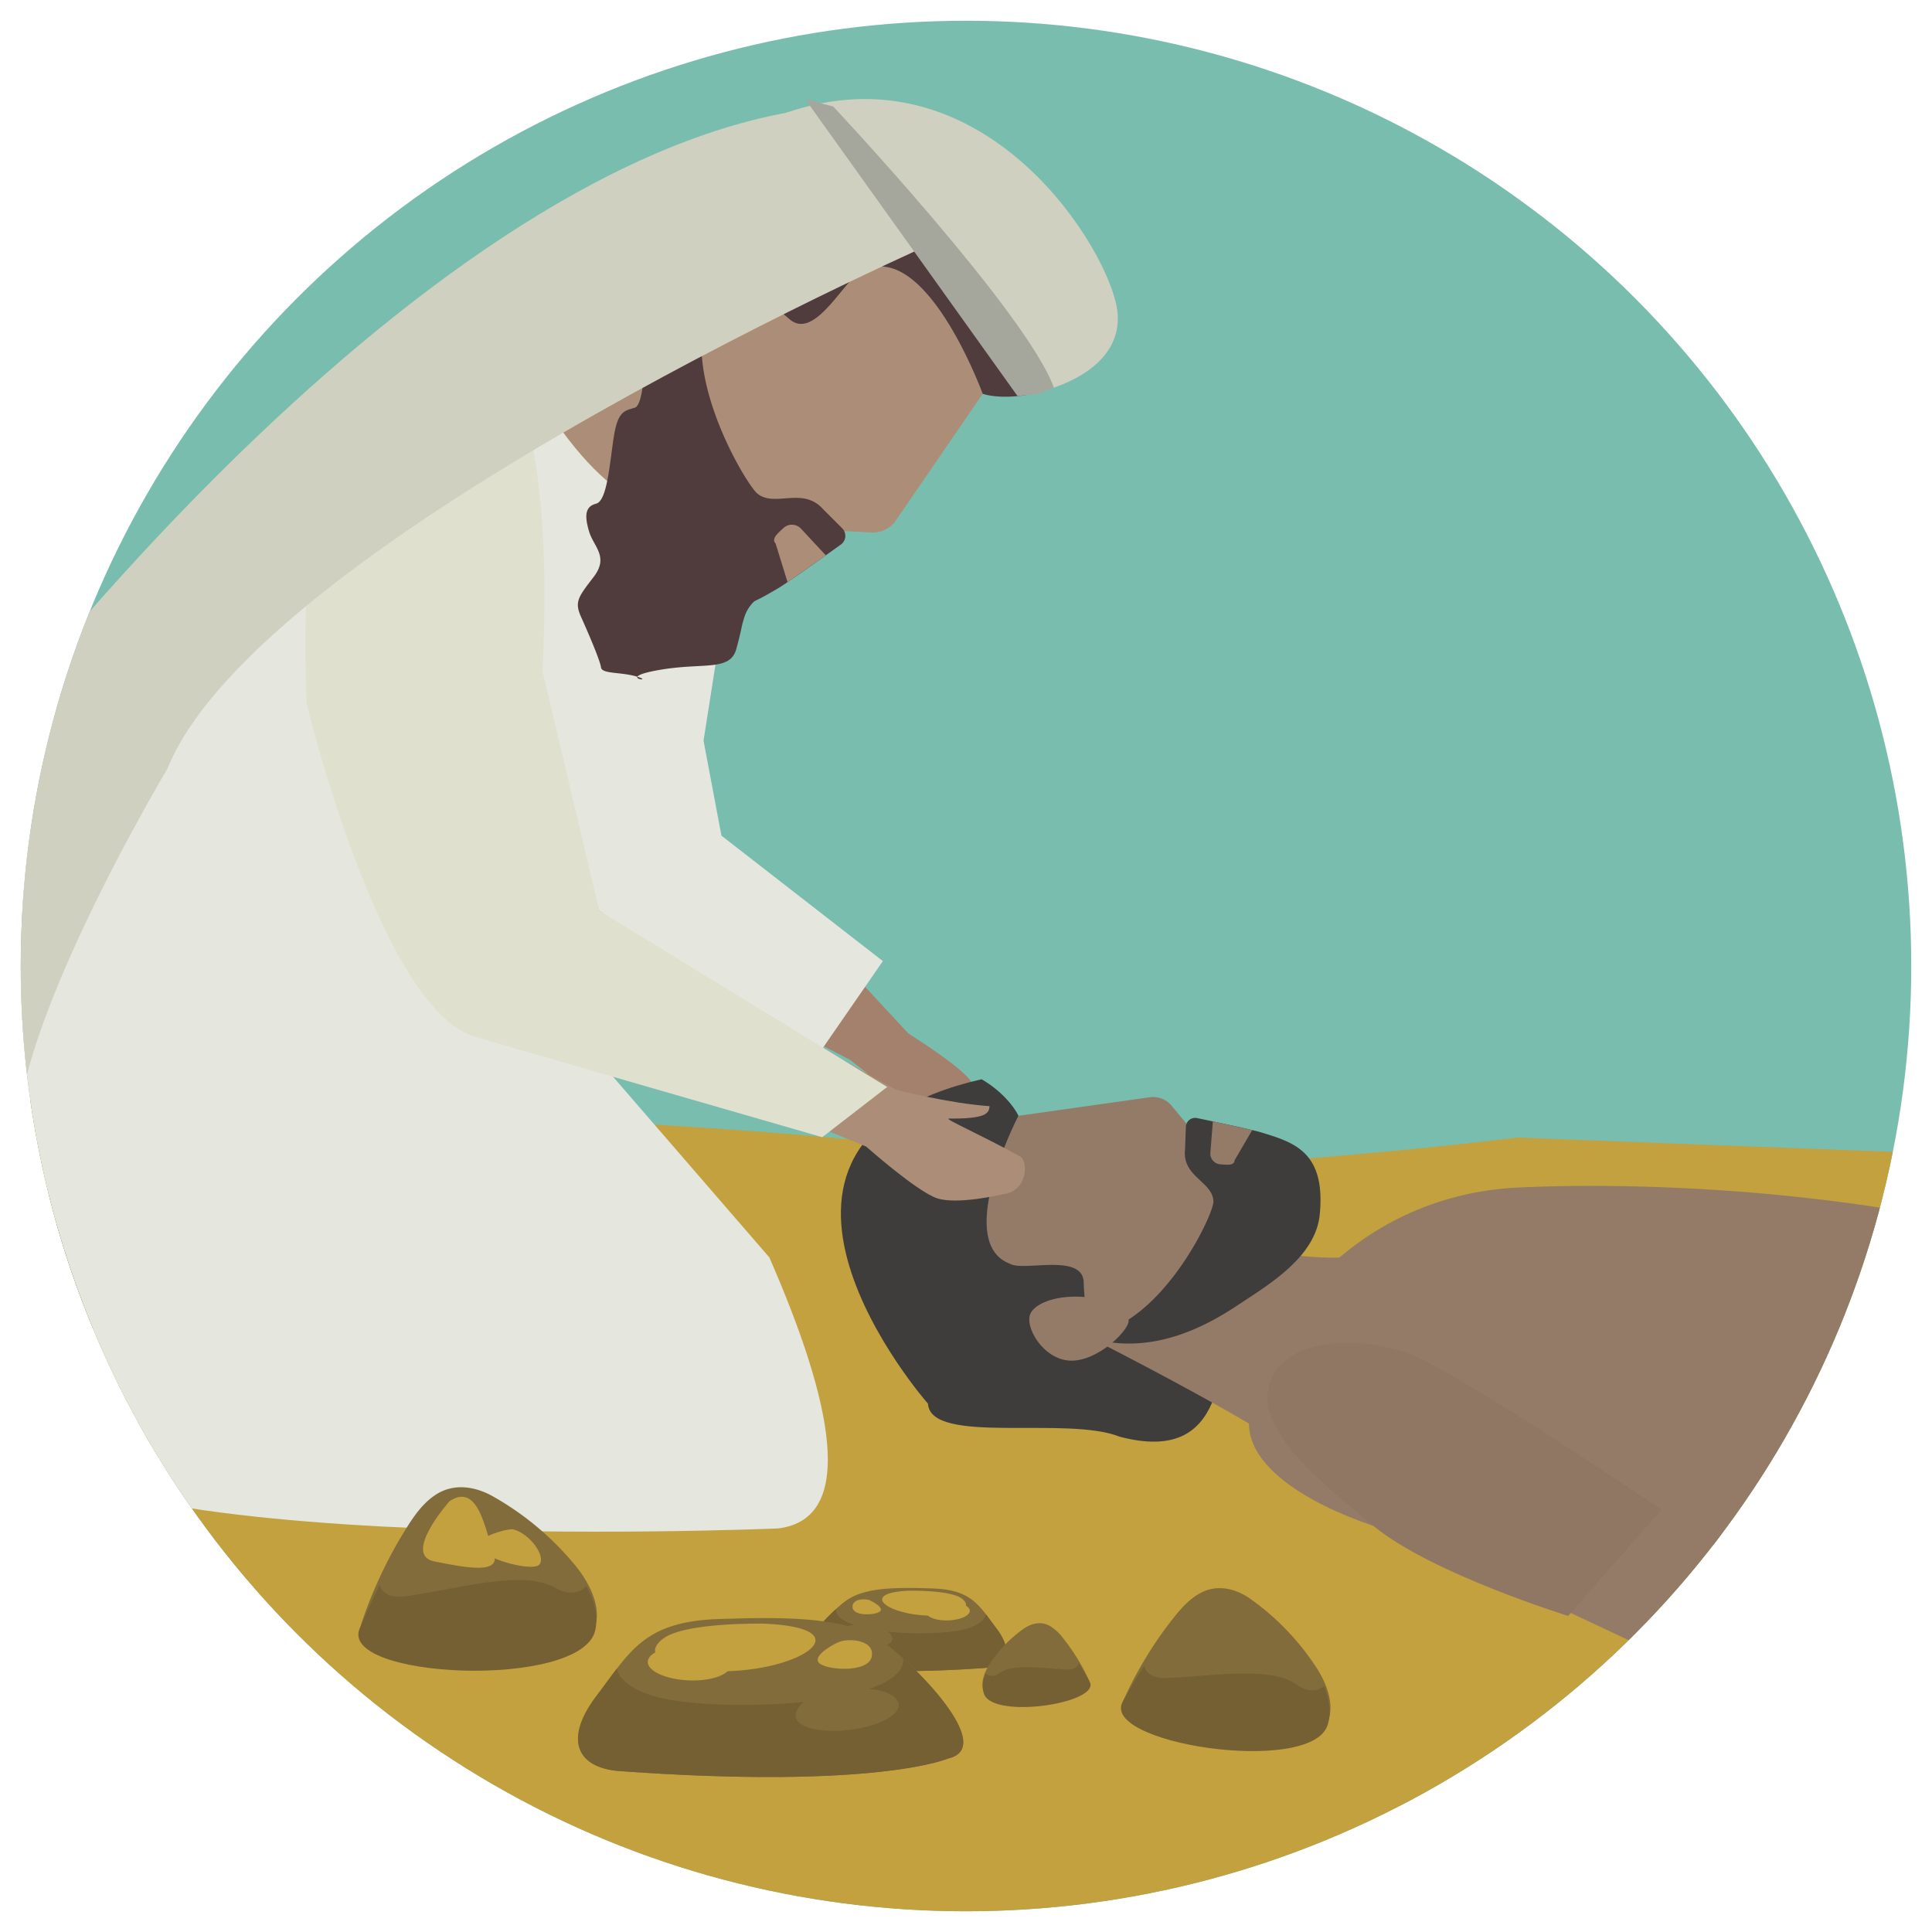 <svg id="Layer_1" data-name="Layer 1" xmlns="http://www.w3.org/2000/svg" xmlns:xlink="http://www.w3.org/1999/xlink" viewBox="0 0 600 600"><defs><style>.cls-1{fill:#79bdaf;}.cls-2{fill:none;}.cls-3{clip-path:url(#clip-path);}.cls-4{clip-path:url(#clip-path-2);}.cls-5{fill:#a3816c;}.cls-6{fill:#c2a13e;}.cls-7{fill:#826c3b;}.cls-8{fill:#746033;}.cls-9{fill:#d0d0c1;}.cls-10{fill:#ac8e78;}.cls-11{fill:#6c5354;}.cls-12{fill:#e5e6dd;}.cls-13{fill:#3e3d3c;}.cls-14{fill:#947b68;}.cls-15{fill:#8f7764;}.cls-16{fill:#503c3d;}.cls-17{fill:#d1aa8f;}.cls-18{fill:#e0e0cf;}.cls-19{fill:#a6a79c;}</style><clipPath id="clip-path"><circle class="cls-1" cx="300" cy="300" r="293.56"/></clipPath><clipPath id="clip-path-2"><circle class="cls-2" cx="300" cy="300" r="293.56"/></clipPath></defs><title>EEI-LessonOverview-POTB</title><circle class="cls-1" cx="300" cy="300" r="293.56"/><g class="cls-3"><path class="cls-1" d="M446.27,301.2c4.13,4.1,14.6,14.21,20.26,18.52a55.56,55.56,0,0,1,8.86,35.21S472,378.72,455,382.61a25.83,25.83,0,0,1-7.14-2.28l-31,51.47L434.6,469V590.78H507V457.39l24.76-64.83s0-8.74-5.82-12c0,0,.72-17.84-9.84-21.12,0,0,0-14.93-12.75-17.12l-3.25-29-53.78-42.75"/></g><g class="cls-4"><path class="cls-5" d="M265.83,303.44,282.15,321s15.86,9.86,19.3,14.68,4.11,17.71,4.11,17.71c1.28,7.19-7.2,9.6-8.77,7.53-9.1-8.95-16-17.32-15.55-15.77,2.94,9.64,1.86,11-.1,11.74-3.93-10.57-11.71-23.48-11.71-23.48l-13.08-10.3"/><path class="cls-6" d="M-2.85,341s260.7,6.45,299.25,17.87,174.84-5.59,174.84-5.59L648.09,360s-16.67,122.5-24.45,126.73-33.35,93.38-33.35,93.38-98.72-10.59-53.36,71.15c143.92,259.34-420.36-86.85-420.36-86.85s32.28,126.32-39.49-22.46S44.24,494,44.24,494L19.58,439.75,6.24,394.88-.38,375.79Z"/><path class="cls-7" d="M252.33,515.93S264,521,306,518c6.53-.61,8.88-5,3.49-12.19s-7.66-12.1-19.85-12.51-21.55-.26-27.17,4-17.81,16.9-10.17,18.65Z"/><path class="cls-8" d="M259.65,499.68c-.15,2.15,2.12,3.79,5.67,5-4.09.09-7.49,2.8-2.31,5.19,5.61,2.59,16,2,13.87-1.87a3.94,3.94,0,0,0-1.1-1.27c9.54,1,20.62.47,25.19-1.17,3.61-1.3,4.95-2.83,5.21-4.24,1.05,1.36,2.1,2.85,3.34,4.46,5.39,7.16,3,11.58-3.49,12.19-42.08,3.07-53.7-2-53.7-2-6.51-1.49,1.37-10.86,7.32-16.25Z"/><path class="cls-6" d="M282.27,494s12.83-.27,16.41,2.43-.48,5-7.31,5.29c-14.62.68-25.78-7-9.1-7.72Z"/><path class="cls-6" d="M270.34,497.09s3.82,1.79,3.16,3.12-8.3,2-8.72-.94,4.47-2.91,5.56-2.18Z"/><path class="cls-6" d="M287.67,500.83c.24,1.54,3.43,2.59,7.16,2.39s6.56-1.62,6.35-3.14-3.43-2.59-7.15-2.38-6.58,1.62-6.36,3.13Z"/><path class="cls-9" d="M102.73,467.33S-6.77,490.77-32.66,373L43,374.15l42.9,3.32,8,41.5-38,29.7"/><path class="cls-10" d="M44,375l-46-6.89c-8-4.65-17.32-12.1-26.51-10.73h0l-8.68,106.74,3.2-.26A16.88,16.88,0,0,0-18.64,449l2.53-25.37h0c1.55-6.71,3.77-18.77,10.1-21.47l53,5.54Z"/><path class="cls-10" d="M63.58,377.47,5.3,381.13c-8.72-3.21-19.13-9-27.95-6h0l9.71,106.65,3.11-.81A16.88,16.88,0,0,0,2.79,463.59L.94,438.17h0c.38-6.87.5-19.14,6.28-22.89l77.66-9.77Z"/><polygon class="cls-11" points="1.61 449.95 -18.6 441.98 -20.77 425.83 0.54 435.23 1.61 449.95"/><path class="cls-12" d="M149.17,231.11C142.59,221,138.55,215,138.55,215L49.18,199.14S9.42,291.13,5,308.08C-10.78,368.93.94,438.17.94,438.17c-7.38,47.05,240.71,36.5,240.71,36.5,24.63-3,16.83-39.48-2.73-84.18l-73.66-85.14Z"/><path class="cls-13" d="M304.83,335.17c5.87,3.36,10.08,8.32,11.45,11.35C350.46,355.49,388,386,383,405c-4.65,17.72-1.11,50.15-35.29,41.18-16.4-6.59-58.75,2.72-59.52-10.26C288.2,436,217.42,355.25,304.83,335.17Z"/><path class="cls-14" d="M388.49,387.12l-16.74-4.52L341.59,417s61.82,31.47,64.28,38c3.13,8.28-5.84,3.68,2.92,4.92C425.08,462.17,436.33,389,423,390.2A99,99,0,0,1,388.49,387.12Z"/><path class="cls-14" d="M316.28,346.52s-20.45,39.44-2.5,46c4.18,2.4,22.54-3.49,22.78,5.76a57.56,57.56,0,0,0,2.63,16s34.06,6.74,47.68-43.16l-23.05-27.76a7.44,7.44,0,0,0-6.74-2.6Z"/><path class="cls-13" d="M391.76,351.7c-2.66-.82-14.23-3.27-20-4.47a2.88,2.88,0,0,0-3.47,2.64l-.28,7.31c-.83,8.25,8.58,9.81,8.83,15.87.17,4.15-16.2,38.26-37.69,41.2-6.64.9,4.25,2.4,4.25,2.4,14.71,2.48,28.42-3,40.51-11,10.1-6.68,24.69-15.24,25.95-28.51C411.76,357.71,401.8,354.77,391.76,351.7Z"/><path class="cls-14" d="M332.33,422.56c8.42.35,18.05-9.16,18.18-12.3s-6.52-7.2-14.94-7.55-14,2.28-15.47,5.05C317.94,411.85,323.92,422.21,332.33,422.56Z"/><path class="cls-14" d="M376.66,348.26l-.77,9.77a3.32,3.32,0,0,0,3.07,3.55c1.82.13,4.33.57,4.46-1.25l5.47-9.37C386.73,350.48,378.77,348.71,376.66,348.26Z"/><path class="cls-14" d="M387.89,442.13c.1-27.7,31.28-70.88,83.61-73.34,40.34-1.89,127.79.21,204.94,30.13C704,410.58,701.94,438.61,701,451s-26,35.92-47,35.24-121.39-10-160.13-4.37S387.8,468,387.89,442.13Z"/><path class="cls-14" d="M453.53,484.82l94.36,44.33a28.35,28.35,0,0,0,9.38,4l88.19,19.56,6.78-24.53-83.37-32.89L482,448Z"/><path class="cls-15" d="M393.7,432.5c-1.42,12.85,15.11,26.81,33,41.51S487,501.84,487,501.84l29-33s-66.77-45.36-80.58-49.28C415.49,413.87,395.35,417.66,393.7,432.5Z"/><path class="cls-10" d="M225.74,338.46,269,356.08S284.68,370,291,372.13s20.36-1.23,20.36-1.23c8.12-.93,8-10.81,5.28-11.84-12.52-6.92-23.74-11.69-21.92-11.68,11.31.09,12.46-1.53,12.59-3.85-12.62-.86-29-5.09-29-5.09l-22.64-12.65"/><polyline class="cls-5" points="264 329.15 188.79 290.19 149.16 207.95 202.53 202.7 219.97 262.43 277.25 315.74"/><polygon class="cls-12" points="155.29 212.08 152.42 115.11 226.43 179.44 218.49 230.02 224.05 259.52 274.18 298.48 251.72 330.98 171.77 285.97 172.03 237.03 155.29 212.08"/><path class="cls-16" d="M323.83,121.42c-7.45,2.37-15,2.08-18.64.88-34.4,22.15-89.84,30.27-102.15,11.16C191.56,115.62,215,58.87,249.38,36.72c18.46-8.84,32.47-3.54,44.16,6C293.54,42.68,357.59,105.85,323.83,121.42Z"/><path class="cls-10" d="M214,152.15l17-10.75-5.73-52.63s-53.56,23-61,20C154.72,105,144,106,136.06,112.54c-14.7,12.1,38.9,78.94,48.34,66.65A114.67,114.67,0,0,1,214,152.15Z"/><path class="cls-10" d="M305.19,122.3S287.54,74,267.89,84.16c-5.32,1.7-14.66,22-22.73,14.94a67.08,67.08,0,0,0-15.69-10.25s-32.41,23.79-.48,74.46l41.72,2.05a8.57,8.57,0,0,0,7.49-3.71Z"/><path class="cls-10" d="M227.74,76.49c-6.88,6.91-6.3,22.57-3.72,25.14s11.24.07,18.12-6.84,9-13.72,7.8-17.15C248.14,72.59,234.62,69.59,227.74,76.49Z"/><path class="cls-12" d="M41.05,219.52c-9.09,9.72-25.52,28.6-38.38,50.67l10.62,30.14,75.36,37.53L172,237c18.3-18,31.27-41,36.11-66.19,1.1-5.73,1.61-10.57,1-13.31-7.07,2.18-27.52-3.82-51.74-52.62-.61,0-6.52-1.36-14.52-3.37Z"/><path class="cls-17" d="M250.76,348.38l-82.87-34.33a21.52,21.52,0,0,1-9.51-7.7l-51.19-90.58L162.41,201l23.69,81.81L260.51,333"/><path class="cls-16" d="M241.71,182.66c2.77-1.63,13.92-9.59,19.43-13.54a3.34,3.34,0,0,0,.47-5l-6-6c-6.4-7.17-15.09-.36-20.46-4.89-3.68-3.1-27-41.89-12.74-62.53,4.42-6.38-5.38,1.75-5.38,1.75-13.62,10.61-12.59,24.73-15.24,41.29-2.21,13.85-6.31,33,4,44.47C220.93,195,231.22,188.82,241.71,182.66Z"/><path class="cls-10" d="M256.46,172.46l-7.74-8.31a3.84,3.84,0,0,0-5.42-.15c-1.54,1.46-3.89,3.25-2.43,4.79l3.71,12C246.68,179.32,254.43,173.92,256.46,172.46Z"/><path class="cls-16" d="M237.48,179l-1.66,6.5a11.54,11.54,0,0,0-4.53,5.8c-1.25,3.83-.67,3.09-2.61,10.21s-10.25,4.14-24,6.56-1.45,3.86-6.45,2.19-11.29-.82-11.58-3-4-10.79-6.15-15.57-1-6.18,3.85-12.5,0-9.35-1.42-14.18-1.25-7.71,2.2-8.59,4.19-12.4,5.5-20.83,3.75-8,6.55-9,2.66-13.72,4.23-16.5,11-19,11-19l6.25-2.69,1.52,2.92-5.73,37.16Z"/><path class="cls-9" d="M244.21,35s72.91,51.7,79.62,86.41c0,0,27.38-6.13,22.79-27S303.77,14.56,244.21,35Z"/><path class="cls-18" d="M146.86,321.76c3.06,1,108.49,31.4,108.49,31.4l20.17-15.59L186.1,282.84l-17.66-74.59s5.44-80.71-15.17-95.61-63.11-11.27-58,106C95.26,218.66,117.72,311.83,146.86,321.76Z"/><path class="cls-9" d="M295.65,72.82S81.26,166.5,52,238.7c-.12.29-57.3,95.59-44.76,124.71,13.14,30.52-71.64-46.79-39.15-96.75S139,42.7,258.76,33.07Z"/><path class="cls-19" d="M258.76,33.07s60,63.93,68.55,87.32l-4.38,1.83L316,123l-65.9-92.15Z"/><path class="cls-7" d="M112.38,503.76c0-.13.09-.25.13-.37a138.63,138.63,0,0,1,13.71-28.84c2.4-3.82,5.06-7.61,8.78-10.14,5.81-4,12.76-2.84,18.52.55a90.6,90.6,0,0,1,25.77,22c4.58,5.88,8.3,14.1,4.51,20.51-5.28,8.94-19.66,9.53-28.78,10.09a101,101,0,0,1-37.49-4.78c-2.23-.73-4.68-1.77-5.52-4C111.4,507.19,111.84,505.41,112.38,503.76Z"/><path class="cls-8" d="M182.11,492.64c-2.35,2.23-5.79,2.7-9.63.5-9.9-5.65-28.45-.12-46.1,2.55-5.1.76-7.57-.81-8.5-3.45-3.55,7.21-5.88,12.86-5.88,12.86-8.93,16.28,68.92,19.88,72.88,1.13C185.82,501.74,184.63,497.12,182.11,492.64Z"/><path class="cls-6" d="M139.59,466.22s-14.79,16.67-4.69,18.7,20.93,4.08,18.38-2.63S148.68,460.15,139.59,466.22Z"/><path class="cls-6" d="M159.3,474.92c-3.27-.05-10.24,2.72-10.81,4.14-1.69,4.28,16.63,9.31,18.95,6.89S164.69,476.31,159.3,474.92Z"/><path class="cls-7" d="M294.5,546.11s-22.2,9.75-102.57,3.87c-12.49-1.15-17-9.6-6.67-23.28s14.63-23.12,37.92-23.9,41.17-.5,51.9,7.68,34,32.29,19.42,35.63Z"/><path class="cls-8" d="M280.51,515.06c.29,4.11-4.05,7.25-10.83,9.54,7.82.18,14.31,5.34,4.42,9.92-10.71,5-30.53,3.76-26.49-3.58a7.62,7.62,0,0,1,2.1-2.43c-18.23,1.9-39.38.91-48.13-2.23-6.89-2.48-9.45-5.41-10-8.1-2,2.6-4,5.44-6.37,8.52-10.3,13.68-5.82,22.13,6.67,23.28,80.37,5.88,102.57-3.87,102.57-3.87,12.45-2.85-2.61-20.74-14-31.05Z"/><path class="cls-6" d="M237.31,504.24s-24.51-.52-31.35,4.64.93,9.51,14,10.1c27.92,1.3,49.25-13.39,17.38-14.74Z"/><path class="cls-6" d="M260.1,510.11s-7.3,3.43-6,6,15.85,3.77,16.66-1.8-8.54-5.55-10.62-4.17Z"/><path class="cls-6" d="M227,517.27c-.45,2.93-6.55,5-13.67,4.56s-12.54-3.09-12.14-6,6.57-5,13.67-4.55,12.56,3.09,12.14,6Z"/><path class="cls-7" d="M338,521.4s-.05-.1-.08-.16A62.3,62.3,0,0,0,330.34,509a14.89,14.89,0,0,0-4.43-4.13c-2.8-1.49-5.87-.65-8.29,1.15a41.16,41.16,0,0,0-10.5,11.12c-1.77,2.87-3,6.74-1,9.43,2.81,3.76,9.29,3.32,13.41,3.13a45.64,45.64,0,0,0,16.61-4c1-.43,2-1,2.28-2A3.45,3.45,0,0,0,338,521.4Z"/><path class="cls-8" d="M306.13,519.8c1.17.89,2.73.93,4.35-.24,4.17-3,12.77-1.44,20.82-1.1,2.33.09,3.36-.73,3.65-2,1.95,3.06,3.27,5.49,3.27,5.49,4.8,6.87-30,12.27-32.67,4A8.84,8.84,0,0,1,306.13,519.8Z"/><path class="cls-7" d="M349.47,526.8a2.92,2.92,0,0,1,.14-.31,121.34,121.34,0,0,1,14.64-23.79c2.44-3.1,5.12-6.14,8.6-8,5.41-2.88,11.35-1.26,16,2.23a79,79,0,0,1,20.35,21.54c3.43,5.55,5.89,13,2,18.27-5.43,7.27-18,6.43-26,6.06a88.35,88.35,0,0,1-32.16-7.69c-1.87-.84-3.9-2-4.42-4A6.58,6.58,0,0,1,349.47,526.8Z"/><path class="cls-8" d="M411.16,523.69c-2.26,1.72-5.29,1.81-8.43-.47-8.08-5.84-24.73-2.78-40.33-2.12-4.51.18-6.51-1.42-7.07-3.8-3.77,5.94-6.33,10.63-6.33,10.63-9.3,13.32,58.07,23.78,63.28,7.85C413.53,532,412.93,527.83,411.16,523.69Z"/></g></svg>